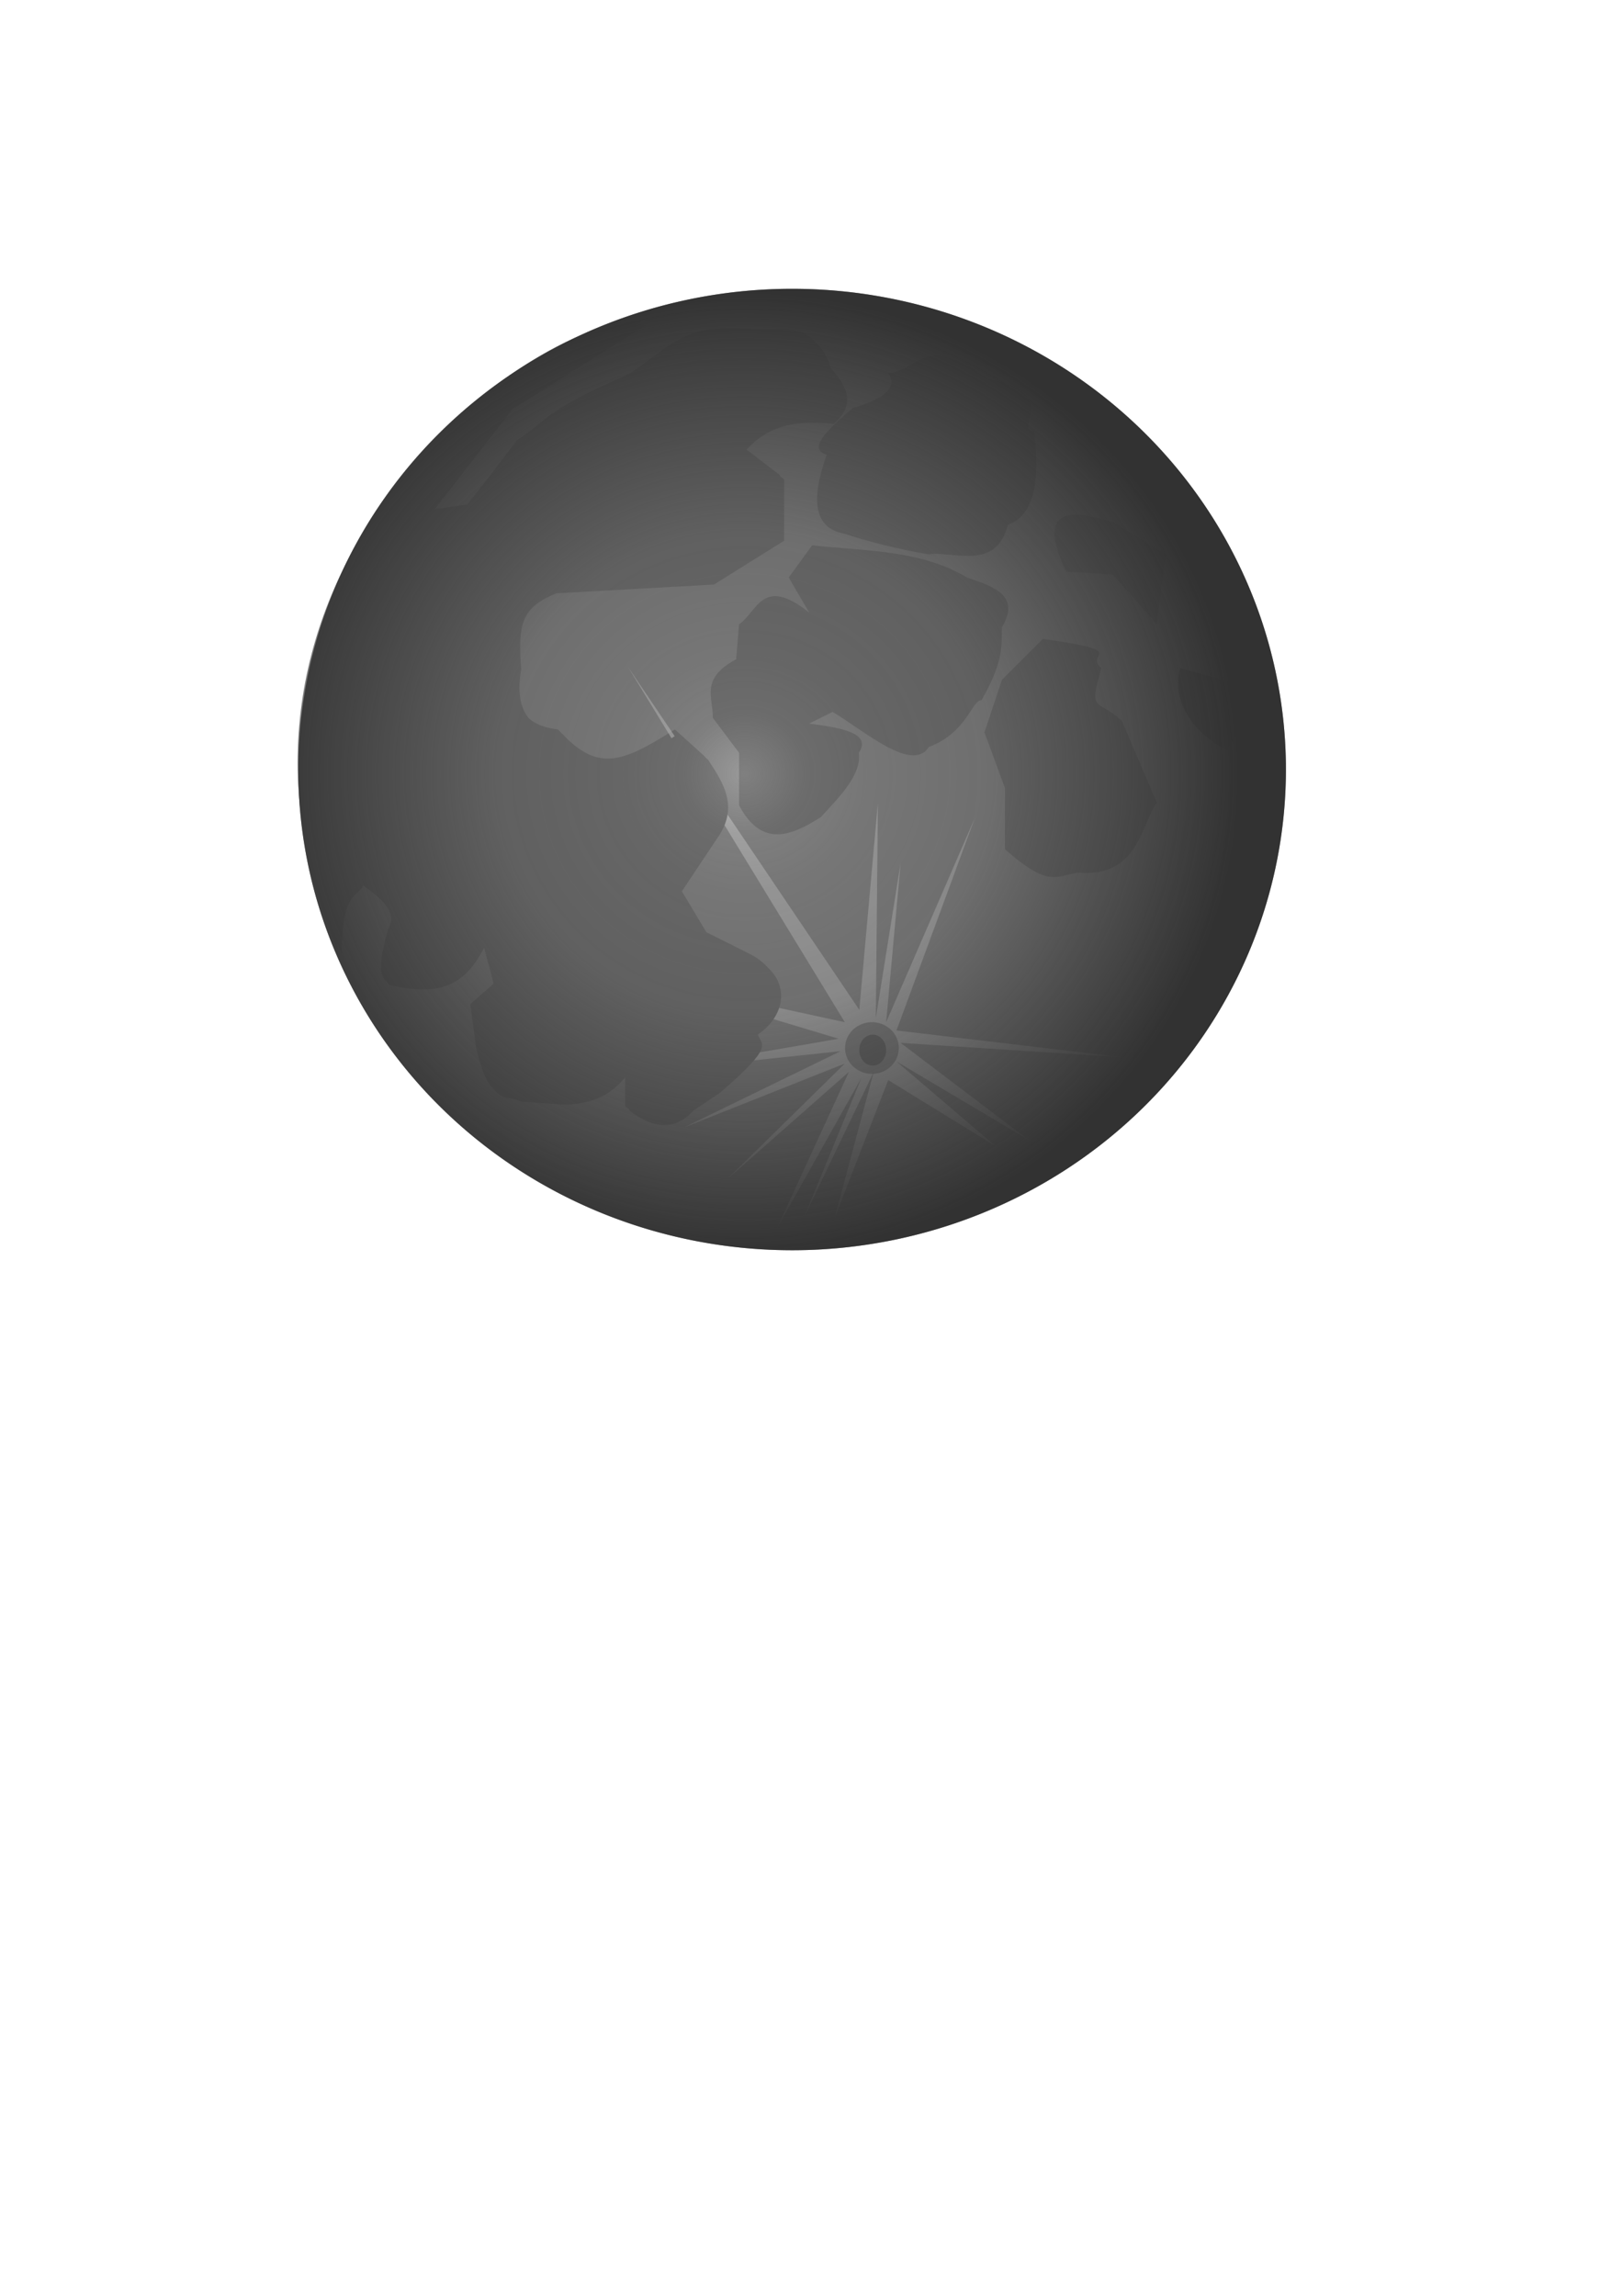 <?xml version="1.0" encoding="UTF-8" standalone="no"?>
<!-- Created with Inkscape (http://www.inkscape.org/) -->

<svg
   xmlns:dc="http://purl.org/dc/elements/1.1/"
   xmlns:cc="http://creativecommons.org/ns#"
   xmlns:rdf="http://www.w3.org/1999/02/22-rdf-syntax-ns#"
   xmlns:svg="http://www.w3.org/2000/svg"
   xmlns="http://www.w3.org/2000/svg"
   xmlns:xlink="http://www.w3.org/1999/xlink"
   xmlns:sodipodi="http://sodipodi.sourceforge.net/DTD/sodipodi-0.dtd"
   xmlns:inkscape="http://www.inkscape.org/namespaces/inkscape"
   width="210mm"
   height="297mm"
   id="svg2"
   version="1.1"
   inkscape:version="0.48.1 "
   sodipodi:docname="aranda.svg">
  <defs
     id="defs4">
    <linearGradient
       id="linearGradient3767">
      <stop
         style="stop-color:#373737;stop-opacity:0;"
         offset="0"
         id="stop3769" />
      <stop
         id="stop3781"
         offset="0.125"
         style="stop-color:#373737;stop-opacity:0.271;" />
      <stop
         id="stop3779"
         offset="0.25"
         style="stop-color:#373737;stop-opacity:0.357;" />
      <stop
         id="stop3777"
         offset="0.5"
         style="stop-color:#373737;stop-opacity:0.436;" />
      <stop
         id="stop3775"
         offset="1"
         style="stop-color:#323232;stop-opacity:1;" />
    </linearGradient>
    <filter
       inkscape:collect="always"
       id="filter3818">
      <feGaussianBlur
         inkscape:collect="always"
         stdDeviation="0.52"
         id="feGaussianBlur3820" />
    </filter>
    <radialGradient
       inkscape:collect="always"
       xlink:href="#linearGradient3767"
       id="radialGradient3773"
       cx="501.608"
       cy="626.607"
       fx="501.608"
       fy="626.607"
       r="161.429"
       gradientUnits="userSpaceOnUse" />
  </defs>
  <sodipodi:namedview
     id="base"
     pagecolor="#ffffff"
     bordercolor="#666666"
     borderopacity="1.0"
     inkscape:pageopacity="0.0"
     inkscape:pageshadow="2"
     inkscape:zoom="0.98994949"
     inkscape:cx="196.82449"
     inkscape:cy="658.3778"
     inkscape:document-units="px"
     inkscape:current-layer="layer1"
     showgrid="false"
     inkscape:window-width="1366"
     inkscape:window-height="706"
     inkscape:window-x="-8"
     inkscape:window-y="-8"
     inkscape:window-maximized="1" />
  <g
     inkscape:label="Capa 1"
     inkscape:groupmode="layer"
     id="layer1">
    <path
       sodipodi:type="arc"
       style="fill:#999999;fill-opacity:1;fill-rule:nonzero;stroke:none"
       id="path3767"
       sodipodi:cx="517.14288"
       sodipodi:cy="625.2193"
       sodipodi:rx="161.42857"
       sodipodi:ry="161.42857"
       d="m 678.571,625.219 a 161.429,161.429 0 1 1 -0.012,-1.977"
       sodipodi:start="0"
       sodipodi:end="6.2709384"
       sodipodi:open="true"
       transform="matrix(1.496,0,0,1.456,-386.283,-534.057)" />
    <path
       style="fill:#808080;stroke:none"
       d="m 165.123,464.556 c -0.1,-30.226 7.245,-27.523 10.592,-33.622 10.227,7.619 19.055,15.238 14.286,22.857 -4.255,14.226 -4.793,22.917 -1.429,25.714 30.04,7.659 39.59,-5.172 47.143,-20 l 5.714,21.429 -11.429,10 2.857,21.429 c 6.667,28.473 13.333,20.148 20,24.286 l 21.429,1.429 c 17.637,-0.464 25.035,-7.754 31.429,-15.714 l 0,18.571 c 12.381,9.524 22.857,9.524 31.429,0 L 350,532.362 c 27.203,-23.431 20.346,-23.252 18.571,-28.571 14.274,-9.524 16.593,-27.619 -1.429,-37.143 l -22.857,-11.429 -12.857,-21.429 17.143,-25.714 c 10.957,-15.334 3.352,-26.956 -4.286,-38.571 L 330,356.648 c -26.612,16.868 -38.114,21.049 -57.143,0 -15.428,-1.715 -23.595,-10.691 -20,-31.429 -1.634,-22.164 -0.042,-30.034 17.143,-37.143 l 77.143,-4.286 34.286,-21.429 0,-30 -18.571,-14.286 c 11.989,-13.473 27.098,-14.466 42.857,-12.857 10.506,-9.048 7.01,-18.095 -1.429,-27.143 -6.807,-22.435 -23.215,-16.071 -37.143,-17.143 -35.2,-4.16 -43.501,13.199 -61.429,22.857 -40.604,17.656 -36.295,20.642 -52.857,31.429 -16.156,21.224 -18.994,24.691 -24.286,31.429 l -20,2.857 40,-51.429 65.714,-41.429 C 255.297,156.369 89.077,284.673 165.123,464.556 z"
       id="path3769"
       inkscape:connector-curvature="0"
       sodipodi:nodetypes="cccccccccccccccccccccccccccccccccccccc" />
    <path
       style="fill:#808080;stroke:none;stroke-width:1px;stroke-linecap:butt;stroke-linejoin:miter;stroke-opacity:1"
       d="m 434.286,182.362 c 4.762,6.667 -0.952,12.381 -17.143,17.143 -20.672,16.983 -18.507,20.916 -12.857,22.857 -7.805,21.743 -6.459,35.859 8.571,38.571 27.117,8.997 55.252,12.168 41.429,10 12.724,-1.353 32.867,8.126 38.571,-14.286 18.116,-6.411 13.742,-36.938 12.857,-45.714 -10.566,-1.556 13.638,-18.817 -22.857,-25.714 -31.969,-23.043 -33.485,-3.45 -48.571,-2.857 z"
       id="path3771"
       inkscape:connector-curvature="0"
       sodipodi:nodetypes="ccccccccc" />
    <path
       style="fill:#808080;stroke:none;stroke-width:1px;stroke-linecap:butt;stroke-linejoin:miter;stroke-opacity:1"
       d="m 397.143,266.648 -11.429,15.714 10,17.143 c -23.01,-18.362 -25.225,-0.334 -34.286,5.714 L 360,322.362 c -17.988,9.524 -11.08,19.048 -11.429,28.571 l 12.857,17.143 0,25.714 c 10.993,20.628 25.247,15.17 40,5.714 9.718,-10.476 19.955,-20.952 18.571,-31.429 6.331,-9.571 -8.159,-12.201 -24.286,-14.286 l 11.429,-5.714 c 15.635,9.286 38.894,30.017 47.143,17.143 18.759,-7.082 20.9,-22.944 25.714,-22.857 11.355,-19.927 9.532,-26.675 10,-35.714 9.236,-15.57 -4.097,-19.856 -17.143,-24.286 -22.473,-13.533 -49.666,-12.906 -75.714,-15.714 z"
       id="path3773"
       inkscape:connector-curvature="0"
       sodipodi:nodetypes="ccccccccccccccccc" />
    <path
       style="fill:#4d4d4d;stroke:none;stroke-width:1px;stroke-linecap:butt;stroke-linejoin:miter;stroke-opacity:1;fill-opacity:0.237"
       d="m 562.857,266.648 -18.571,-11.429 c -15.314,-4.167 -39.872,-11.06 -22.857,24.286 l 22.857,1.429 21.429,24.286 L 570,270.934 z"
       id="path3775"
       inkscape:connector-curvature="0"
       sodipodi:nodetypes="ccccccc" />
    <path
       style="fill:#808080;stroke:none;stroke-width:1px;stroke-linecap:butt;stroke-linejoin:miter;stroke-opacity:0.237"
       d="m 510,312.362 -20,20 -8.571,25.714 10,27.143 0,30 c 21.303,18.797 24.721,13.251 35.714,11.429 29.218,2.653 30.639,-22.748 38.571,-34.286 l -17.143,-40 c -12.324,-11.082 -16.25,-3.488 -10,-25.714 -8.936,-7.38 15.594,-7.928 -28.571,-14.286 z"
       id="path3777"
       inkscape:connector-curvature="0"
       sodipodi:nodetypes="cccccccccc" />
    <path
       style="fill:#000000;stroke:none;stroke-width:1px;stroke-linecap:butt;stroke-linejoin:miter;stroke-opacity:1;fill-opacity:0.266"
       d="m 602.857,333.791 -25.714,-7.143 c -4.818,17.843 8.822,33.469 22.857,40 5.344,-9.196 15.518,-16.46 2.857,-32.857 z"
       id="path3779"
       inkscape:connector-curvature="0"
       sodipodi:nodetypes="cccc" />
    <path
       style="fill:#e6e6e6;stroke:none;stroke-width:1px;stroke-linecap:butt;stroke-linejoin:miter;stroke-opacity:1;filter:url(#filter3818);fill-opacity:0.582"
       d="m 415.173,524.052 -35.355,76.772 41.416,-73.741 -28.284,68.69 34.345,-71.721 -19.193,71.721 26.264,-67.68 52.528,32.325 -48.487,-41.416 64.65,38.386 -62.629,-47.477 109.096,7.071 -111.117,-13.132 38.386,-104.046 -43.437,100.005 7.071,-77.782 -12.122,75.761 1.01,-105.056 -9.091,101.015 L 307.086,326.062 413.152,499.809 306.076,476.575 l 104.046,31.315 -93.944,16.162 94.954,-10.102 -76.772,37.376 78.792,-31.315 -57.579,56.569 z"
       id="path3796"
       inkscape:connector-curvature="0"
       sodipodi:nodetypes="ccccccccccccccccccccccccccccc" />
    <path
       sodipodi:type="arc"
       style="fill:#000000;fill-opacity:0.237;fill-rule:nonzero;stroke:none"
       id="path3822"
       sodipodi:cx="426.78946"
       sodipodi:cy="513.4458"
       sodipodi:rx="6.5659914"
       sodipodi:ry="7.5761442"
       d="m 433.355,513.446 a 6.566,7.576 0 1 1 -4.9e-4,-0.093"
       sodipodi:start="0"
       sodipodi:end="6.2709384"
       sodipodi:open="true" />
    <path
       sodipodi:type="arc"
       style="fill:#000000;fill-opacity:0.237;fill-rule:nonzero;stroke:none"
       id="path3824"
       sodipodi:cx="434.87067"
       sodipodi:cy="514.45593"
       sodipodi:rx="15.657365"
       sodipodi:ry="12.626906"
       d="m 450.528,514.456 a 15.657,12.627 0 1 1 -0.001,-0.155"
       sodipodi:start="0"
       sodipodi:end="6.2709384"
       sodipodi:open="true"
       transform="matrix(0.839,0,0,1,61.554,-2.02)" />
    <path
       sodipodi:nodetypes="cccccccccccccccccccccccccccccccccccccc"
       inkscape:connector-curvature="0"
       id="path4036"
       d="m 167.143,466.576 c -0.1,-30.226 7.245,-27.523 10.592,-33.622 10.227,7.619 19.055,15.238 14.286,22.857 -4.255,14.226 -4.793,22.917 -1.429,25.714 30.04,7.659 39.59,-5.172 47.143,-20 l 5.714,21.429 -11.429,10 2.857,21.429 c 6.667,28.473 13.333,20.148 20,24.286 l 21.429,1.429 c 17.637,-0.464 25.035,-7.754 31.429,-15.714 l 0,18.571 c 12.381,9.524 22.857,9.524 31.429,0 l 12.857,-8.571 c 27.203,-23.431 20.346,-23.252 18.571,-28.571 14.274,-9.524 16.593,-27.619 -1.429,-37.143 l -22.857,-11.429 -12.857,-21.429 17.143,-25.714 c 10.957,-15.334 3.352,-26.956 -4.286,-38.571 l -14.286,-12.857 c -26.612,16.868 -38.114,21.049 -57.143,0 -15.428,-1.715 -23.595,-10.691 -20,-31.429 -1.634,-22.164 -0.042,-30.034 17.143,-37.143 l 77.143,-4.286 34.286,-21.429 0,-30 -18.571,-14.286 c 11.989,-13.473 27.098,-14.466 42.857,-12.857 10.506,-9.048 7.01,-18.095 -1.429,-27.143 -6.807,-22.435 -23.215,-16.071 -37.143,-17.143 -35.2,-4.16 -43.501,13.199 -61.429,22.857 -40.604,17.656 -36.295,20.642 -52.857,31.429 -16.156,21.224 -18.994,24.691 -24.286,31.429 l -20,2.857 40,-51.429 65.714,-41.429 c -58.988,-0.279 -225.209,128.025 -149.163,307.908 z"
       style="fill:#808080;stroke:none" />
    <path
       transform="matrix(1.496,0,0,1.456,-386.283,-534.057)"
       sodipodi:open="true"
       sodipodi:end="6.2709384"
       sodipodi:start="0"
       d="m 678.571,625.219 a 161.429,161.429 0 1 1 -0.012,-1.977"
       sodipodi:ry="161.42857"
       sodipodi:rx="161.42857"
       sodipodi:cy="625.2193"
       sodipodi:cx="517.14288"
       id="path2997"
       style="fill:url(#radialGradient3773);fill-opacity:1;fill-rule:nonzero;stroke:none"
       sodipodi:type="arc" />
  </g>
</svg>
